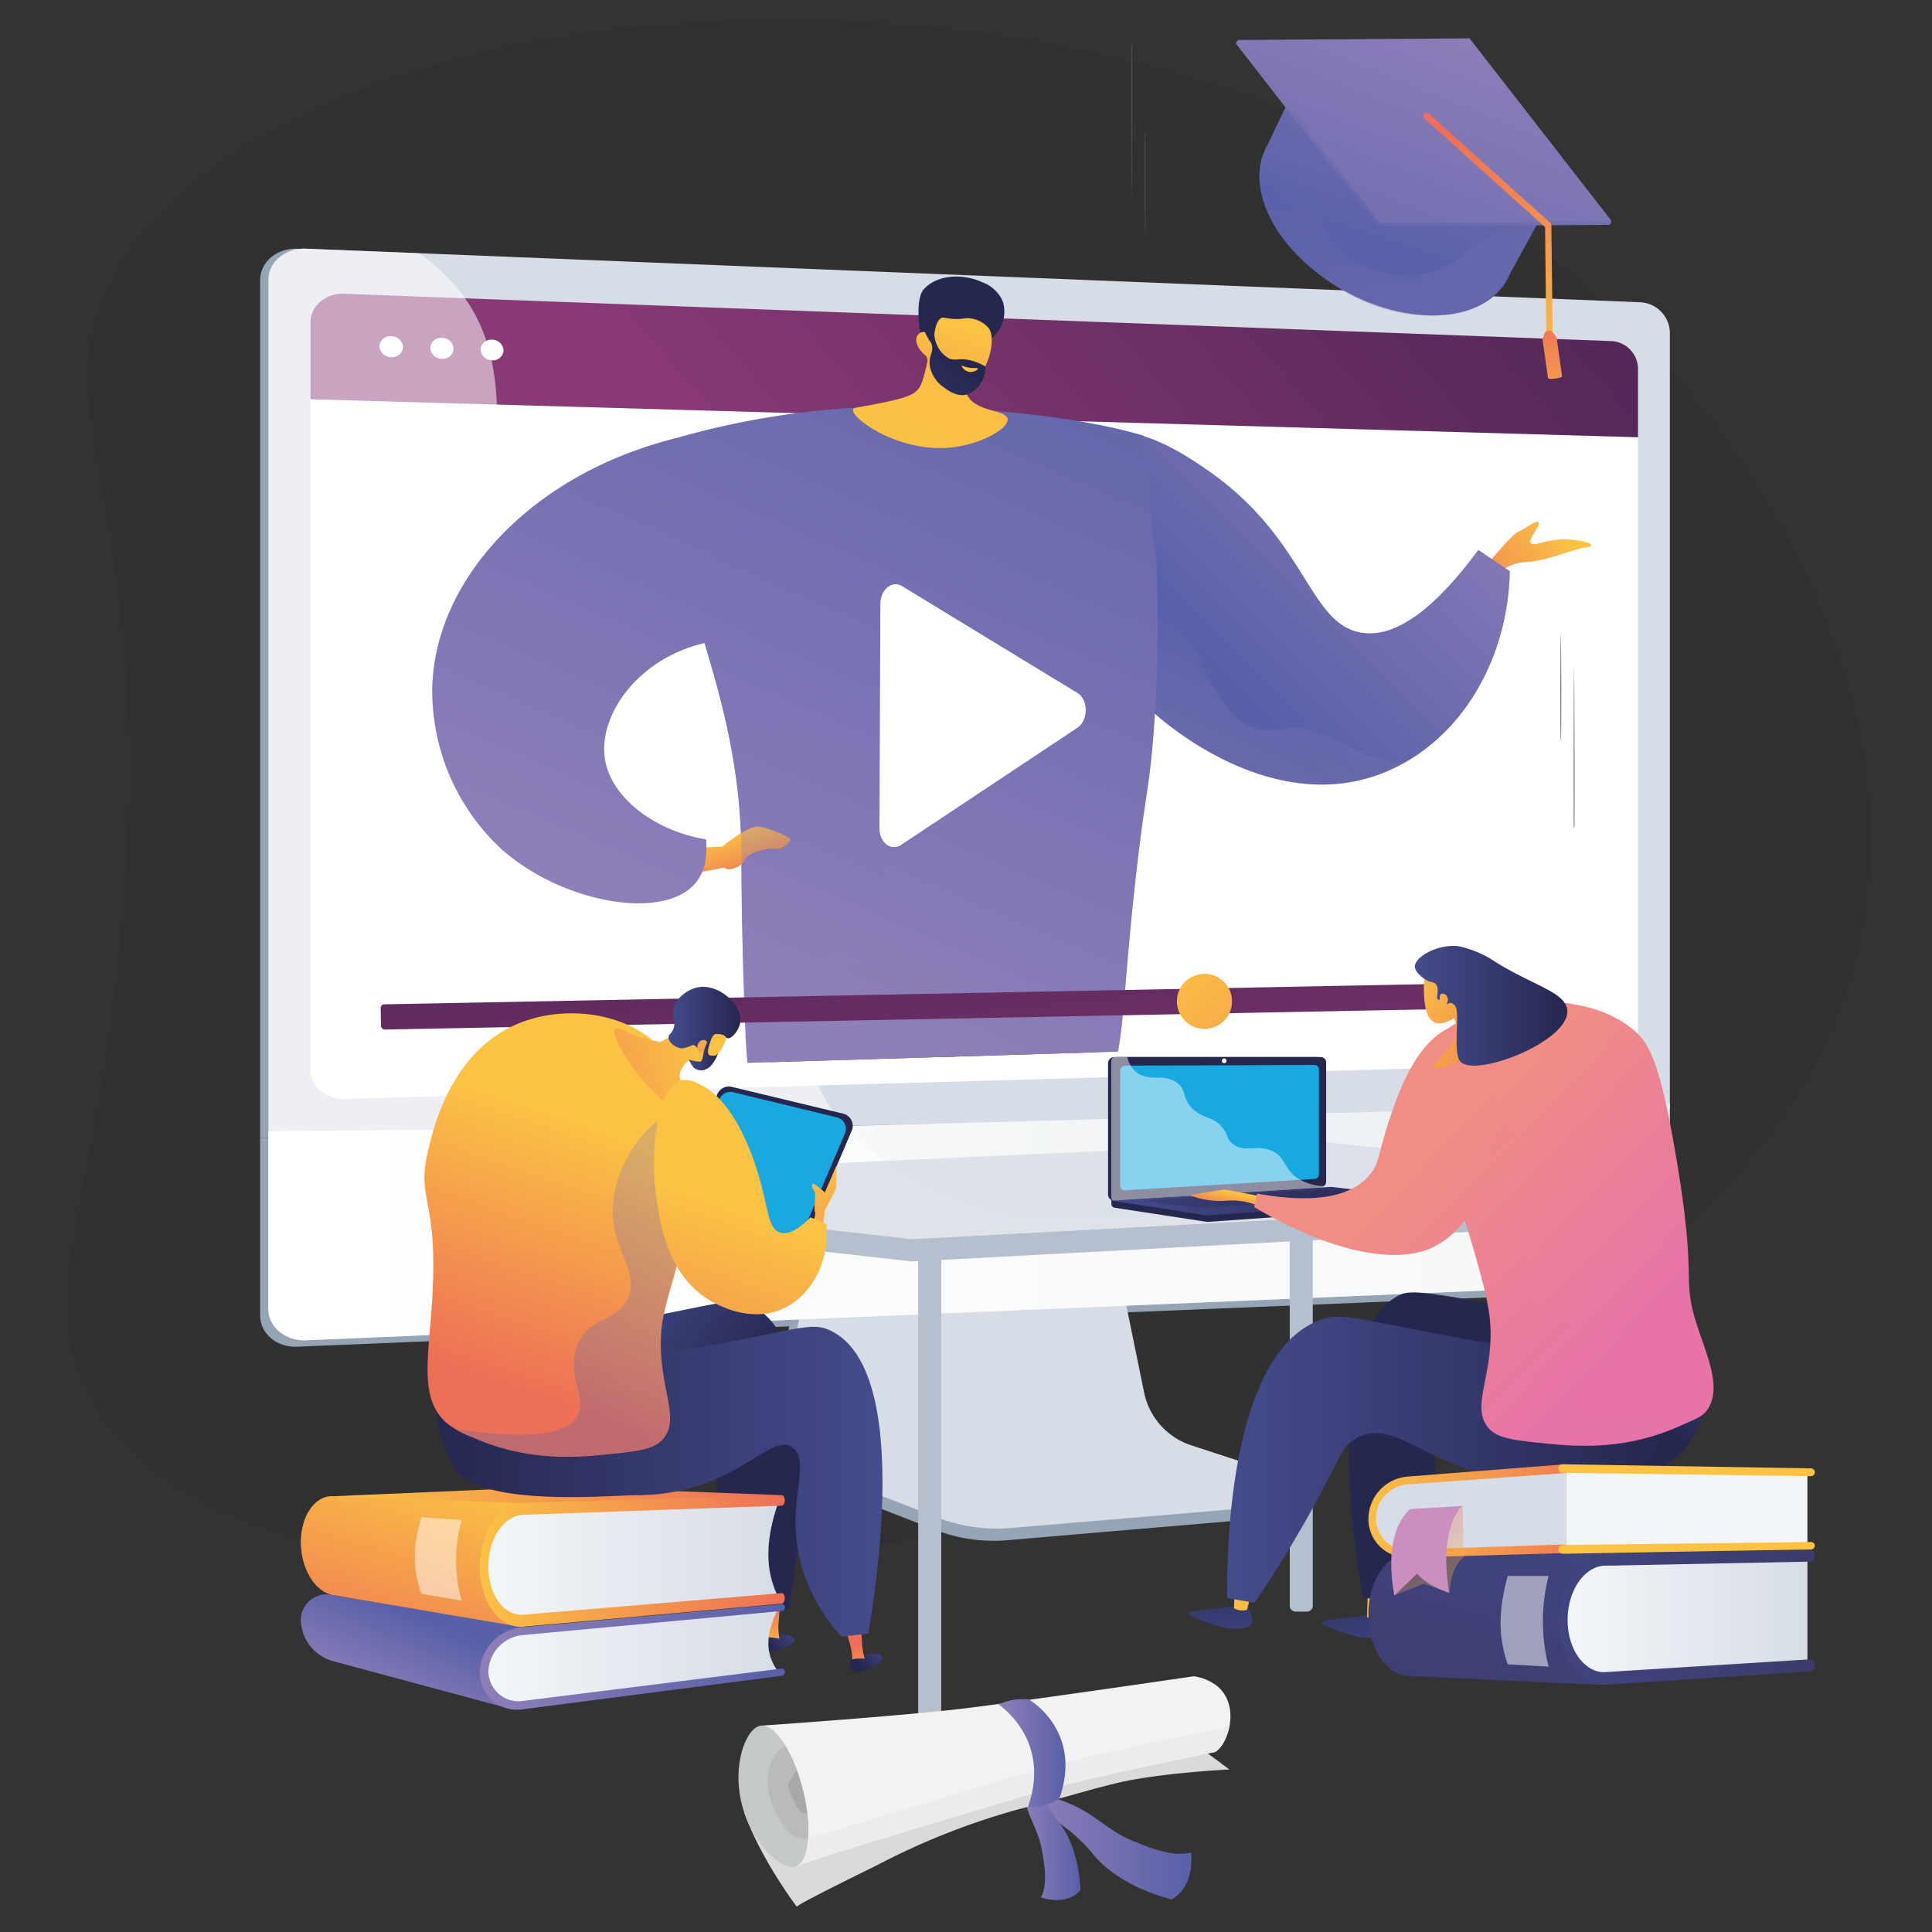 <svg xmlns="http://www.w3.org/2000/svg" xmlns:xlink="http://www.w3.org/1999/xlink" viewBox="0 0 288.76 288.76"><rect x="0" y="0" width="288.76" height="288.76" fill="#333333" stroke="none"/><defs><style>.cls-1{fill:none;}.cls-2{isolation:isolate;}.cls-3{opacity:0.05;}.cls-4{fill:#96a5b6;}.cls-33,.cls-5{fill:#d7dde6;}.cls-45,.cls-6,.cls-60,.cls-9{fill:#fff;}.cls-7{fill:url(#linear-gradient);}.cls-8{fill:url(#linear-gradient-2);}.cls-45,.cls-60,.cls-9{mix-blend-mode:soft-light;}.cls-9{opacity:0.54;}.cls-10{clip-path:url(#clip-path);}.cls-11{fill:url(#linear-gradient-3);}.cls-12{fill:url(#linear-gradient-4);}.cls-13,.cls-19,.cls-29,.cls-58,.cls-62,.cls-71,.cls-83,.cls-95{mix-blend-mode:multiply;opacity:0.3;}.cls-13{fill:url(#linear-gradient-5);}.cls-14{fill:url(#linear-gradient-6);}.cls-15{fill:url(#linear-gradient-7);}.cls-16{fill:url(#linear-gradient-8);}.cls-17{fill:url(#linear-gradient-9);}.cls-18{fill:url(#linear-gradient-10);}.cls-19{fill:url(#linear-gradient-11);}.cls-20{fill:url(#linear-gradient-12);}.cls-21{fill:url(#linear-gradient-13);}.cls-22{fill:url(#linear-gradient-14);}.cls-23{fill:url(#linear-gradient-15);}.cls-24{fill:url(#linear-gradient-16);}.cls-25{fill:url(#linear-gradient-17);}.cls-26{fill:url(#linear-gradient-18);}.cls-27{fill:url(#linear-gradient-19);}.cls-28{fill:url(#linear-gradient-20);}.cls-29{fill:url(#linear-gradient-21);}.cls-30{fill:url(#linear-gradient-22);}.cls-31{fill:url(#linear-gradient-23);}.cls-32{fill:#b6bfcd;}.cls-33{opacity:0.8;}.cls-34{fill:url(#linear-gradient-24);}.cls-35{fill:url(#linear-gradient-25);}.cls-36{fill:url(#linear-gradient-26);}.cls-37{fill:url(#linear-gradient-27);}.cls-38{fill:url(#linear-gradient-28);}.cls-39{fill:url(#linear-gradient-29);}.cls-40{fill:url(#linear-gradient-30);}.cls-41{fill:url(#linear-gradient-31);}.cls-42{fill:url(#linear-gradient-32);}.cls-43{fill:url(#linear-gradient-33);}.cls-44{fill:url(#linear-gradient-34);}.cls-45{opacity:0.5;}.cls-46{fill:url(#linear-gradient-35);}.cls-47{fill:url(#linear-gradient-36);}.cls-48{fill:url(#linear-gradient-37);}.cls-49,.cls-62{fill:#26274f;}.cls-50{fill:#19a9e1;}.cls-51{fill:url(#linear-gradient-38);}.cls-52{fill:url(#linear-gradient-39);}.cls-53{fill:url(#linear-gradient-40);}.cls-54{fill:url(#linear-gradient-41);}.cls-55{fill:url(#linear-gradient-42);}.cls-56{fill:url(#linear-gradient-43);}.cls-57{fill:url(#linear-gradient-44);}.cls-58{fill:url(#linear-gradient-45);}.cls-59{fill:url(#linear-gradient-46);}.cls-60{opacity:0.48;}.cls-61{fill:url(#linear-gradient-47);}.cls-63{fill:url(#linear-gradient-48);}.cls-64{fill:url(#linear-gradient-49);}.cls-65{fill:url(#linear-gradient-50);}.cls-66{fill:url(#linear-gradient-51);}.cls-67{fill:url(#linear-gradient-52);}.cls-68{fill:url(#linear-gradient-53);}.cls-69{fill:url(#linear-gradient-54);}.cls-70{fill:url(#linear-gradient-55);}.cls-71{fill:url(#linear-gradient-56);}.cls-72{fill:url(#linear-gradient-57);}.cls-73{fill:url(#linear-gradient-58);}.cls-74{fill:url(#linear-gradient-59);}.cls-75{fill:url(#linear-gradient-60);}.cls-76{fill:url(#linear-gradient-61);}.cls-77{fill:url(#linear-gradient-62);}.cls-78{fill:url(#linear-gradient-63);}.cls-79{fill:url(#linear-gradient-64);}.cls-80{fill:#f3f6f9;}.cls-81{fill:url(#linear-gradient-65);}.cls-82{fill:url(#linear-gradient-66);}.cls-83{fill:url(#linear-gradient-67);}.cls-84{fill:url(#linear-gradient-68);}.cls-85{fill:url(#linear-gradient-69);}.cls-86{fill:url(#linear-gradient-70);}.cls-87{fill:#dadada;}.cls-88{fill:#f3f2f3;}.cls-89{fill:#edecec;}.cls-90{fill:#c5c8c8;}.cls-91{fill:#b9bbbb;}.cls-92{fill:#a7a9a9;}.cls-93{fill:url(#linear-gradient-71);}.cls-94{fill:url(#linear-gradient-72);}.cls-95{fill:url(#linear-gradient-73);}.cls-96{fill:url(#linear-gradient-74);}.cls-97{fill:url(#linear-gradient-75);}.cls-98{fill:url(#linear-gradient-76);}.cls-99{fill:url(#linear-gradient-77);}.cls-100{fill:#465a64;}</style><linearGradient id="linear-gradient" x1="261.26" y1="-44.2" x2="116.45" y2="81.07" gradientUnits="userSpaceOnUse"><stop offset="0" stop-color="#301b43"/><stop offset="1" stop-color="#893976"/></linearGradient><linearGradient id="linear-gradient-2" x1="40.11" y1="182.65" x2="249.58" y2="182.65" gradientUnits="userSpaceOnUse"><stop offset="0" stop-color="#fff"/><stop offset="1" stop-color="#eaeef1"/></linearGradient><clipPath id="clip-path"><polygon class="cls-1" points="95.38 159.35 179.41 156.81 245.39 81.17 203.16 14.41 58.59 34.62 56.38 154.53 95.38 159.35"/></clipPath><linearGradient id="linear-gradient-3" x1="-1551.82" y1="-1088.73" x2="-1557.23" y2="-1067.2" gradientTransform="matrix(-0.4, -0.92, -0.92, 0.4, -1384.96, -908.09)" gradientUnits="userSpaceOnUse"><stop offset="0" stop-color="#fbc244"/><stop offset="1" stop-color="#ed6f57"/></linearGradient><linearGradient id="linear-gradient-4" x1="217.2" y1="59.97" x2="179.53" y2="97.91" gradientUnits="userSpaceOnUse"><stop offset="0" stop-color="#8f7fb9"/><stop offset="1" stop-color="#5860a8"/></linearGradient><linearGradient id="linear-gradient-5" x1="185.2" y1="112.28" x2="192.47" y2="95.5" xlink:href="#linear-gradient-4"/><linearGradient id="linear-gradient-6" x1="-2616.13" y1="430.23" x2="-2604.6" y2="430.23" gradientTransform="matrix(-1, 0.09, 0.09, 1, -2503.26, 62.49)" gradientUnits="userSpaceOnUse"><stop offset="0" stop-color="#444c8c"/><stop offset="1" stop-color="#26274f"/></linearGradient><linearGradient id="linear-gradient-7" x1="-3072.89" y1="357.91" x2="-3067.64" y2="347.04" gradientTransform="matrix(-1, 0.07, 0.07, 1, -2955.86, 112.93)" xlink:href="#linear-gradient-3"/><linearGradient id="linear-gradient-8" x1="-2867.46" y1="582.37" x2="-2855.18" y2="582.37" gradientTransform="matrix(-0.98, 0.21, 0.21, 0.98, -2744.79, 297.84)" xlink:href="#linear-gradient-6"/><linearGradient id="linear-gradient-9" x1="-3015.8" y1="473.97" x2="-3010.43" y2="462.85" gradientTransform="matrix(-0.99, 0.15, 0.15, 0.99, -2879.11, 225.85)" xlink:href="#linear-gradient-3"/><linearGradient id="linear-gradient-10" x1="510.95" y1="92.13" x2="476.95" y2="15.5" gradientTransform="translate(-326.71 114.74) rotate(3.06)" xlink:href="#linear-gradient"/><linearGradient id="linear-gradient-11" x1="505.85" y1="94.36" x2="471.87" y2="17.74" gradientTransform="translate(-326.71 114.74) rotate(3.06)" xlink:href="#linear-gradient"/><linearGradient id="linear-gradient-12" x1="192.76" y1="340.16" x2="158.88" y2="263.77" gradientTransform="translate(-55.64 -88.32) rotate(-3.98)" xlink:href="#linear-gradient"/><linearGradient id="linear-gradient-13" x1="115.23" y1="149.1" x2="167" y2="29.49" xlink:href="#linear-gradient-4"/><linearGradient id="linear-gradient-14" x1="528.5" y1="-1065.55" x2="529.82" y2="-1100.73" gradientTransform="translate(-816.59 790.75) rotate(26.56)" gradientUnits="userSpaceOnUse"><stop offset="0" stop-color="#fbc244"/><stop offset="0.47" stop-color="#fbc044"/><stop offset="0.63" stop-color="#fab946"/><stop offset="0.75" stop-color="#f8ae49"/><stop offset="0.85" stop-color="#f59d4d"/><stop offset="0.93" stop-color="#f18752"/><stop offset="1" stop-color="#ed6f57"/></linearGradient><linearGradient id="linear-gradient-15" x1="-3866.16" y1="-245.86" x2="-3875.15" y2="-268.7" gradientTransform="matrix(-0.95, -0.31, -0.31, 0.95, -3623.71, -893.82)" xlink:href="#linear-gradient-6"/><linearGradient id="linear-gradient-16" x1="183.08" y1="-142.3" x2="182.66" y2="-108.75" gradientTransform="translate(-69.55 141.22) rotate(14.42)" xlink:href="#linear-gradient-3"/><linearGradient id="linear-gradient-17" x1="-3868.85" y1="-244.61" x2="-3877.98" y2="-267.78" gradientTransform="matrix(-0.95, -0.31, -0.31, 0.95, -3623.71, -893.82)" xlink:href="#linear-gradient-6"/><linearGradient id="linear-gradient-18" x1="-3877.63" y1="-258.48" x2="-3877.17" y2="-254.35" gradientTransform="matrix(-0.95, -0.31, -0.31, 0.95, -3623.71, -893.82)" gradientUnits="userSpaceOnUse"><stop offset="0" stop-color="#fbc244"/><stop offset="1" stop-color="#ed6f57"/></linearGradient><linearGradient id="linear-gradient-19" x1="109.69" y1="124.36" x2="112.1" y2="131.69" gradientTransform="matrix(1, 0, 0, 1, 0, 0)" xlink:href="#linear-gradient-3"/><linearGradient id="linear-gradient-20" x1="77.09" y1="131.62" x2="128.42" y2="13" xlink:href="#linear-gradient-4"/><linearGradient id="linear-gradient-21" x1="124.59" y1="153.14" x2="176.39" y2="33.46" xlink:href="#linear-gradient-4"/><linearGradient id="linear-gradient-22" x1="135.5" y1="75.06" x2="147.13" y2="199.08" gradientTransform="translate(2.94 -2.73) rotate(1.11)" xlink:href="#linear-gradient"/><linearGradient id="linear-gradient-23" x1="174.04" y1="143.73" x2="210.05" y2="179.49" gradientTransform="matrix(1, 0, 0, 1, 0, 0)" xlink:href="#linear-gradient-3"/><linearGradient id="linear-gradient-24" x1="-1786.37" y1="161.46" x2="-1782.27" y2="165.11" gradientTransform="matrix(-0.99, -0.14, -0.14, 0.99, -1626.32, -166.77)" xlink:href="#linear-gradient-6"/><linearGradient id="linear-gradient-25" x1="-2300.41" y1="765.08" x2="-2300.41" y2="757.94" gradientTransform="matrix(-1, 0.05, 0.05, 1, -2220.12, -403.38)" xlink:href="#linear-gradient-3"/><linearGradient id="linear-gradient-26" x1="-1785.95" y1="161" x2="-1781.85" y2="164.64" gradientTransform="matrix(-0.99, -0.14, -0.14, 0.99, -1626.32, -166.77)" xlink:href="#linear-gradient-6"/><linearGradient id="linear-gradient-27" x1="-4222.4" y1="200.63" x2="-4245.04" y2="216.8" gradientTransform="matrix(-1, 0, 0, 1, -4138.6, 0)" xlink:href="#linear-gradient-6"/><linearGradient id="linear-gradient-28" x1="49.89" y1="226.96" x2="116.4" y2="226.96" gradientTransform="matrix(1, 0, 0, 1, 0, 0)" xlink:href="#linear-gradient-3"/><linearGradient id="linear-gradient-29" x1="57.77" y1="255.17" x2="63.57" y2="241.98" xlink:href="#linear-gradient-4"/><linearGradient id="linear-gradient-30" x1="72.88" y1="247.56" x2="116.45" y2="247.56" gradientUnits="userSpaceOnUse"><stop offset="0" stop-color="#f3f6f9"/><stop offset="1" stop-color="#d7dde6"/></linearGradient><linearGradient id="linear-gradient-31" x1="71.71" y1="247.59" x2="117.3" y2="247.59" xlink:href="#linear-gradient-4"/><linearGradient id="linear-gradient-32" x1="66.19" y1="219.6" x2="56.02" y2="253.85" gradientTransform="matrix(1, 0, 0, 1, 0, 0)" xlink:href="#linear-gradient-3"/><linearGradient id="linear-gradient-33" x1="72.88" y1="233.16" x2="116.45" y2="233.16" xlink:href="#linear-gradient-30"/><linearGradient id="linear-gradient-34" x1="71.71" y1="233.31" x2="117.3" y2="233.31" gradientTransform="matrix(1, 0, 0, 1, 0, 0)" xlink:href="#linear-gradient-3"/><linearGradient id="linear-gradient-35" x1="-1662.3" y1="245.67" x2="-1658.2" y2="249.32" gradientTransform="matrix(-1, 0, 0, 1, -1529.52, 0)" xlink:href="#linear-gradient-6"/><linearGradient id="linear-gradient-36" x1="-2089.11" y1="786.16" x2="-2089.11" y2="779.02" gradientTransform="matrix(-0.98, 0.19, 0.19, 0.98, -2072.8, -119.55)" xlink:href="#linear-gradient-3"/><linearGradient id="linear-gradient-37" x1="-1661.89" y1="245.21" x2="-1657.78" y2="248.86" gradientTransform="matrix(-1, 0, 0, 1, -1529.52, 0)" xlink:href="#linear-gradient-6"/><linearGradient id="linear-gradient-38" x1="122.42" y1="173.19" x2="128.16" y2="204.82" gradientTransform="matrix(1, 0, 0, 1, 0, 0)" xlink:href="#linear-gradient-3"/><linearGradient id="linear-gradient-39" x1="-4270.51" y1="221.46" x2="-4203.7" y2="221.46" gradientTransform="matrix(-1, 0, 0, 1, -4138.6, 0)" xlink:href="#linear-gradient-6"/><linearGradient id="linear-gradient-40" x1="89.94" y1="169.24" x2="76.69" y2="207.69" gradientTransform="matrix(1, 0, 0, 1, 0, 0)" xlink:href="#linear-gradient-3"/><linearGradient id="linear-gradient-41" x1="104.78" y1="157.45" x2="74.32" y2="167.47" gradientTransform="matrix(1, 0, 0, 1, 0, 0)" xlink:href="#linear-gradient-3"/><linearGradient id="linear-gradient-42" x1="99.92" y1="152.14" x2="110.69" y2="152.14" gradientTransform="matrix(1, 0, 0, 1, 0, 0)" xlink:href="#linear-gradient-6"/><linearGradient id="linear-gradient-43" x1="-1575.73" y1="-1054.39" x2="-1571.62" y2="-1026.03" gradientTransform="translate(250.65 2040.22) rotate(52.01)" xlink:href="#linear-gradient-3"/><linearGradient id="linear-gradient-44" x1="102.96" y1="157.62" x2="107.35" y2="157.62" gradientTransform="matrix(1, 0, 0, 1, 0, 0)" xlink:href="#linear-gradient-6"/><linearGradient id="linear-gradient-45" x1="-4249.9" y1="179.23" x2="-4220.92" y2="206.91" gradientTransform="matrix(-1, 0, 0, 1, -4138.6, 0)" xlink:href="#linear-gradient-4"/><linearGradient id="linear-gradient-46" x1="109.49" y1="181.01" x2="95.76" y2="220.85" gradientTransform="matrix(1, 0, 0, 1, 0, 0)" xlink:href="#linear-gradient-3"/><linearGradient id="linear-gradient-47" x1="166.11" y1="179.54" x2="214.47" y2="179.54" gradientTransform="matrix(1, 0, 0, 1, 0, 0)" xlink:href="#linear-gradient-6"/><linearGradient id="linear-gradient-48" x1="827.67" y1="231.4" x2="829.26" y2="251.63" gradientTransform="translate(-626.26)" gradientUnits="userSpaceOnUse"><stop offset="0" stop-color="#26274f"/><stop offset="1" stop-color="#444c8c"/></linearGradient><linearGradient id="linear-gradient-49" x1="-322.06" y1="-80.99" x2="-322.39" y2="-105.18" gradientTransform="translate(508.62 377.45) rotate(9.85)" xlink:href="#linear-gradient-3"/><linearGradient id="linear-gradient-50" x1="807.79" y1="230.05" x2="809.38" y2="250.28" xlink:href="#linear-gradient-48"/><linearGradient id="linear-gradient-51" x1="-341.87" y1="-78.92" x2="-342.21" y2="-103.12" gradientTransform="translate(508.62 377.45) rotate(9.85)" xlink:href="#linear-gradient-3"/><linearGradient id="linear-gradient-52" x1="240.97" y1="188.45" x2="231.9" y2="201.95" gradientTransform="matrix(1, 0, 0, 1, 0, 0)" xlink:href="#linear-gradient-6"/><linearGradient id="linear-gradient-53" x1="183.4" y1="218.18" x2="248.54" y2="218.18" gradientTransform="matrix(1, 0, 0, 1, 0, 0)" xlink:href="#linear-gradient-6"/><linearGradient id="linear-gradient-54" x1="218.23" y1="169.3" x2="247.22" y2="196.98" gradientUnits="userSpaceOnUse"><stop offset="0" stop-color="#f08d85"/><stop offset="1" stop-color="#e773a9"/></linearGradient><linearGradient id="linear-gradient-55" x1="183.56" y1="178" x2="182.9" y2="181.02" gradientTransform="matrix(1, 0, 0, 1, 0, 0)" xlink:href="#linear-gradient-3"/><linearGradient id="linear-gradient-56" x1="210.29" y1="177.6" x2="239.28" y2="205.28" xlink:href="#linear-gradient-54"/><linearGradient id="linear-gradient-57" x1="211.6" y1="174.35" x2="244.48" y2="205.75" xlink:href="#linear-gradient-54"/><linearGradient id="linear-gradient-58" x1="4036.21" y1="389.62" x2="4054.29" y2="412.37" gradientTransform="translate(-3808.16 700.32) rotate(-13.37)" xlink:href="#linear-gradient-3"/><linearGradient id="linear-gradient-59" x1="211.47" y1="150.32" x2="234.22" y2="150.32" gradientTransform="matrix(1, 0, 0, 1, 0, 0)" xlink:href="#linear-gradient-6"/><linearGradient id="linear-gradient-60" x1="4037.07" y1="388.48" x2="4057.26" y2="413.88" gradientTransform="translate(-3808.16 700.32) rotate(-13.37)" xlink:href="#linear-gradient-3"/><linearGradient id="linear-gradient-61" x1="1903.17" y1="225.91" x2="1890.31" y2="269.24" gradientTransform="translate(-1675.05)" gradientUnits="userSpaceOnUse"><stop offset="0" stop-color="#40447f"/><stop offset="1" stop-color="#3c3b6b"/></linearGradient><linearGradient id="linear-gradient-62" x1="234.16" y1="241.61" x2="270.14" y2="241.61" xlink:href="#linear-gradient-30"/><linearGradient id="linear-gradient-63" x1="232.97" y1="241.71" x2="271.25" y2="241.71" gradientTransform="matrix(1, 0, 0, 1, 0, 0)" xlink:href="#linear-gradient-61"/><linearGradient id="linear-gradient-64" x1="1878.43" y1="225.62" x2="1916.41" y2="226.03" gradientTransform="translate(-1675.05)" xlink:href="#linear-gradient-3"/><linearGradient id="linear-gradient-65" x1="1662.72" y1="195.22" x2="1595.46" y2="188.97" gradientTransform="translate(-1675.05)" xlink:href="#linear-gradient-3"/><linearGradient id="linear-gradient-66" x1="-12.78" y1="206.7" x2="-79.98" y2="200.46" gradientTransform="matrix(1, 0, 0, 1, 0, 0)" xlink:href="#linear-gradient-3"/><linearGradient id="linear-gradient-67" x1="1890.86" y1="235.15" x2="1888.2" y2="231.21" gradientTransform="translate(-1675.05)" xlink:href="#linear-gradient-3"/><linearGradient id="linear-gradient-68" x1="215.22" y1="237.4" x2="221.33" y2="257.67" gradientUnits="userSpaceOnUse"><stop offset="0" stop-color="#cb8ebe"/><stop offset="1" stop-color="#7b6fb0"/></linearGradient><linearGradient id="linear-gradient-69" x1="153.63" y1="276.27" x2="178.1" y2="276.27" xlink:href="#linear-gradient-4"/><linearGradient id="linear-gradient-70" x1="152.8" y1="273.84" x2="161.48" y2="273.84" xlink:href="#linear-gradient-4"/><linearGradient id="linear-gradient-71" x1="149.24" y1="261.97" x2="159.25" y2="261.97" xlink:href="#linear-gradient-4"/><linearGradient id="linear-gradient-72" x1="-1099.74" y1="27.04" x2="-1076.08" y2="84.93" gradientTransform="matrix(-1, 0.07, 0.07, 1, -872.95, 31.89)" xlink:href="#linear-gradient-4"/><linearGradient id="linear-gradient-73" x1="-1080.13" y1="95.13" x2="-1079.23" y2="69.9" gradientTransform="matrix(-1, 0.07, 0.07, 1, -872.95, 31.89)" xlink:href="#linear-gradient-4"/><linearGradient id="linear-gradient-74" x1="-3858.25" y1="-1369.01" x2="-3862.38" y2="-1338.21" gradientTransform="matrix(-0.9, -0.44, -0.44, 0.9, -3849.3, -452.07)" xlink:href="#linear-gradient-4"/><linearGradient id="linear-gradient-75" x1="-3858.83" y1="-1377.73" x2="-3864.22" y2="-1309.23" gradientTransform="matrix(-0.9, -0.44, -0.44, 0.9, -3849.3, -452.07)" xlink:href="#linear-gradient-4"/><linearGradient id="linear-gradient-76" x1="-1095.66" y1="100.75" x2="-1091.71" y2="63.76" gradientTransform="matrix(-1, 0.07, 0.07, 1, -872.95, 31.89)" xlink:href="#linear-gradient-3"/><linearGradient id="linear-gradient-77" x1="3194.91" y1="717.69" x2="3197.29" y2="695.53" gradientTransform="translate(-3031.23 -197.08) rotate(-8.01)" xlink:href="#linear-gradient-3"/></defs><g class="cls-2"><g id="Livello_1" data-name="Livello 1"><g id="Online_learning_for_seniors" data-name="Online learning for seniors"><path class="cls-3" d="M252.07,58C190.27-17.23,43.68-8,16.9,41.36c-11.26,20.76,6.85,33.51,1.27,97.16-3.76,42.78-13.54,55.3-4.33,71,17.33,29.56,75.39,25.23,96.37,23.67,48.44-3.61,155.38-26.14,168.15-94.33C285.81,99.09,257.35,64.44,252.07,58Z"/><path class="cls-4" d="M248.13,165.72v-116c0-2.38-2-2.65-4.38-2.75L44.41,37.17c-3-.13-5.53,2-5.53,4.65V170.07Z"/><path class="cls-4" d="M38.88,170.07v26.56c0,2.69,2.49,4.78,5.53,4.65l198.45-8.22c2.4-.1,5.27-.42,5.27-2.8V165Z"/><path class="cls-4" d="M177.59,217.58a10.59,10.59,0,0,1-7-8l-5.23-25.88L120.6,185.3l-5.51,27c-.77,3.78,2.32,7.57,5.87,9l18.72,7.32a24.32,24.32,0,0,0,10.94,1.58l39.55-3.38a2.45,2.45,0,0,0,2.21-2.17c.14-1.17,1-2.48-.15-2.84Z"/><path class="cls-5" d="M178,216a10.52,10.52,0,0,1-7-7.89l-5.23-25.55-43.64,1.57-5.49,26.62a7.79,7.79,0,0,0,4.81,8.84l18.7,7.23a24.54,24.54,0,0,0,10.93,1.56l39.51-3.34a2.43,2.43,0,0,0,.55-4.74Z"/><path class="cls-5" d="M249.58,49.68v116l-123.43,2.56-86,1.79V41.82c0-2.68,2.54-4.78,5.58-4.65l16.84.67,182.61,7.34A4.64,4.64,0,0,1,249.58,49.68Z"/><path class="cls-6" d="M46.38,59.67V159.85c0,2.5,2.31,4.48,5.13,4.4l189.2-5.38a4.24,4.24,0,0,0,4.11-4.17V65.35Z"/><path class="cls-7" d="M244.82,65.35V55.1a4.19,4.19,0,0,0-4-4.12L51.41,43.91c-2.76-.1-5,1.82-5,4.27V59.67Z"/><path class="cls-6" d="M60.23,51.87a1.61,1.61,0,0,1-1.76,1.51,1.74,1.74,0,0,1-1.76-1.62,1.61,1.61,0,0,1,1.76-1.51A1.75,1.75,0,0,1,60.23,51.87Z"/><path class="cls-6" d="M67.79,52.12a1.59,1.59,0,0,1-1.74,1.5A1.72,1.72,0,0,1,64.31,52a1.59,1.59,0,0,1,1.74-1.5A1.73,1.73,0,0,1,67.79,52.12Z"/><path class="cls-6" d="M75.26,52.37a1.57,1.57,0,0,1-1.72,1.48,1.7,1.7,0,0,1-1.71-1.6,1.57,1.57,0,0,1,1.71-1.48A1.71,1.71,0,0,1,75.26,52.37Z"/><path class="cls-8" d="M249.58,165v22.41a4.65,4.65,0,0,1-4.42,4.51l-7.26.3L45.7,200.32c-3,.13-5.59-2-5.59-4.64v-26.6l85.79-.77Z"/><path class="cls-9" d="M237.87,192.2,45.69,200.32c-3,.13-5.58-2-5.58-4.64V41.82c0-2.68,2.54-4.78,5.58-4.65l16.84.67a26.66,26.66,0,0,1,6.74,6.41c.08.11.17.23.24.34a23.77,23.77,0,0,1,3.18,6.35,29.75,29.75,0,0,1,.78,2.91,40.45,40.45,0,0,1,.79,6.62c.2,4.74-.17,9.61-.15,14.4,0,9.72.65,19.42,7.09,27.25,4.78,5.79,12.55,8,19,11.36,7.53,3.93,14.14,9.14,18,16.89,4.7,9.51.29,19.83,3.29,29.65a19,19,0,0,0,.82,2.22,23.22,23.22,0,0,0,3.61,5.74l.26.3c5.74,6.6,14.94,10.73,22.91,12.72,16.35,4.09,33.31-3,49.55-3.55,11.7-.4,27.87,2.24,36.48,11A19.19,19.19,0,0,1,237.87,192.2Z"/><g class="cls-10"><path class="cls-11" d="M223.44,86.16A6.66,6.66,0,0,1,228.12,84c3-.12,7.21-2,9-2.21.43,0,.64-.17.68-.33.07-.34-1.91-.8-3.66-.84-3.11-.08-4.93,1.17-5.35.54s1.54-2.65,1.17-3.08-1.65.76-3.12,1.43c-1,.48-5.11,5.52-5.11,5.52Z"/><path class="cls-12" d="M225.67,85.36c-.25,12.1-6.12,23.1-15.52,28.51-.39.22-.78.44-1.19.64-17.16,8.77-34.36-6.06-36.43-7.91a37.77,37.77,0,0,1-5.77-6.71,37.32,37.32,0,0,1-6.71-18.54c-.22-3.2-.9-12.95,4.16-15.91s13.5,2.86,16.87,5.26c14.24,10.14,14.58,22.6,22.41,23.86,3.51.57,9.08-1,17.46-12.37Z"/><path class="cls-13" d="M210.15,113.87c-.39.22-.78.44-1.19.64-17.16,8.77-34.36-6.06-36.43-7.91a37.77,37.77,0,0,1-5.77-6.71c.83-3.76,2-8.75,2-8.75s7.36-.91,10.86,7.82c1.26,3.15,2.79,6.23,5.37,8.44s4.62,1.9,7.9,1.39c3-.47,6.18,1.83,8.79,2.94S207.16,114.06,210.15,113.87Z"/><path class="cls-14" d="M130.22,254.42c-.6.56-.64,1.89-.67,2.76a2.18,2.18,0,0,0,0,.72c.36,1,2.23,1,5.18,1.21,4.65.3,6,.62,6.37-.11s-.58-1.75-.68-1.86a4.36,4.36,0,0,0-2.37-1.2c-2.22-.65-3.72-1-4.18-1.11C131.08,254.18,130.61,254.06,130.22,254.42Z"/><path class="cls-15" d="M133.48,249.69l.18,5.49a2.78,2.78,0,0,1-3,.15l-.92-5.46Z"/><path class="cls-16" d="M169.51,254.53a2.76,2.76,0,0,0-.44,3.22c.61.82,1.62.32,4.38.62,3,.32,3.7,1.1,5.75.69.83-.17,2.3-.63,2.3-1.23,0-.42-.72-.7-3.12-1.73a31.31,31.31,0,0,0-4.13-1.72C172.42,253.92,170.57,253.46,169.51,254.53Z"/><path class="cls-17" d="M171.67,249.68l1.22,5.22a2.76,2.76,0,0,1-2.95.39L168,250.16Z"/><path class="cls-18" d="M164.24,136.84A497.85,497.85,0,0,0,173,251.28l-5.77,1.14a51.79,51.79,0,0,1-12.66-23.28c-1.48-6.53-.71-9.77-1.45-17.72-1.19-12.65-4.56-19.48-7.87-29.85a172.56,172.56,0,0,1-7.62-40.84Z"/><path class="cls-19" d="M161.59,217.13c-2.12-8.71-6.2-11.08-6.34-19.27-.11-5.78,1.9-6.22,1.77-11.76-.2-8.41-5-12.89-7.35-18.21-2.52-5.62-3.48-14.59,3.31-29.4l-15.33,2.24a172.56,172.56,0,0,0,7.62,40.84c3.31,10.37,6.68,17.2,7.87,29.85.74,8,0,11.19,1.45,17.72a51.79,51.79,0,0,0,12.66,23.28l1.47-.29c-4.95-6.21-6.69-11.69-7.13-16.12C160.86,228.81,163.72,225.91,161.59,217.13Z"/><path class="cls-20" d="M145,135.51q-3.42,32.58-6.27,66.39Q136.66,227.27,135,252l-5.82.3a72.86,72.86,0,0,1-5.2-16.58c-1.61-8.69-.88-13.73-1.32-22.65-.5-10-1.86-12.27-3.82-25-4-25.79-5.95-38.68.34-46.17C121.21,139.47,127.54,133.44,145,135.51Z"/><path class="cls-21" d="M94.86,67.44a122.25,122.25,0,0,1,46-6.55c11.35.57,22.28,1.9,30,4.21,1,6.08.95,12.92,2,19a224.7,224.7,0,0,1-.34,24.06c-.66,9.73-1.31,9.86-2.83,23.59-2.46,22.37-1.43,28.23-5.79,30.86-2.83,1.7-3.85-.42-18.28-2.12-9.65-1.14-14.58-1.67-19.46,0-6.64,2.23-8.86,6.1-11.6,4.79s-3-6-3.27-14.17c-.49-12.64-.46-21.23-.51-24.31-.2-14.11-3.64-24.92-8-38.76A190.12,190.12,0,0,0,94.86,67.44Z"/><path class="cls-22" d="M139.52,46.87a42.34,42.34,0,0,1-1.15,8.25c-.52,2.19-.85,2.74-1.26,3.18-.61.66-1.51,1.19-6.48,2.14-2.71.52-3,.48-3.13.75-.35,1.32,6.7,6.35,14.29,5.73,4.65-.38,9-2.84,8.81-4.29s-4.84-1-6.08-3.67c-.86-1.87.34-4.38,1.72-6.43C145.13,50.08,140.62,49.33,139.52,46.87Z"/><path class="cls-23" d="M148.19,50.59a5.18,5.18,0,0,0,1.7-5.52,5.29,5.29,0,0,0-3.07-2.88c-2.69-1.28-6.61-1.26-8.71,1-1.24,1.34-.74,5.16-.69,5.84a5.06,5.06,0,0,0,.8,1.83c.42.92,1.07,2.38,2.12,4.8a12.69,12.69,0,0,1,1.28-1.75A10.47,10.47,0,0,1,143.7,52C145.76,50.68,146.77,51.61,148.19,50.59Z"/><path class="cls-24" d="M138.49,53.29A6.66,6.66,0,0,0,143.05,58c3.35.89,6.32-6.59,4.75-8.92a4.27,4.27,0,0,0-3.1-1.52c-.73,0-1,.18-2.25.1s-1.36-.28-1.76-.12-1,.94-1.13,3.39c-.41-.87-1.07-1.38-1.69-1.3a1.22,1.22,0,0,0-.58.3C136.55,50.68,137,52.06,138.49,53.29Z"/><path class="cls-25" d="M140.69,47.08c.12.17-.56.62-.88,1.48a4.41,4.41,0,0,0,2,5c1,.43,1.43-.1,3.13.28a7.61,7.61,0,0,1,2.34.95,4.37,4.37,0,0,1-2.64,4.15c-1.58.48-3-.63-3.64-1.09a5,5,0,0,1-2-3c-.32-1.72.75-2.33.15-3.62A8.33,8.33,0,0,1,138,49a4.09,4.09,0,0,1-.12-.76C139,47.6,140.52,46.82,140.69,47.08Z"/><path class="cls-26" d="M145.85,55a4.16,4.16,0,0,1-2-.34c-.06,0-.13,0-.15,0a1.6,1.6,0,0,0,1.34.95c.56,0,1.13-.34,1.1-.5S146,55.06,145.85,55Z"/><path class="cls-27" d="M104.49,126.7l3.46-.15s3.79-3.25,5.52-3a14.69,14.69,0,0,1,4.62,1.77c.32.26-1,1.71-2.21,1.55s-4.07.51-4.57,1.65-2.68,1.82-3,1.14l-4.65.89Z"/><path class="cls-28" d="M105.54,125.46c.24,3-.38,4.94-1.41,6.3-4.57,6-20.07,3.32-29.26-4.92A32.29,32.29,0,0,1,64.6,103c.26-16.31,14.8-32.17,36.48-37.52q4.82,15,9.65,30c-13.39.07-21.52,10.46-20.31,18C91.31,119.05,97.57,124.13,105.54,125.46Z"/><path class="cls-29" d="M158.29,155.17c-7.1-3.23-7.06-9.72-13.68-12.51-9.44-4-19.85,4.82-21.48,2.32s10.75-10.36,9.09-18.2c-1.31-6.22-10-5.23-14.63-13.78-4.41-8.1-.14-15.51-4-18.34-1.39-1-3.86-1.44-8.53.64,3.26,10.59,5.59,19.93,5.76,31.47,0,3.08,0,11.67.51,24.31.31,8.2.65,12.91,3.27,14.17s5-2.56,11.6-4.79c4.88-1.64,9.81-1.11,19.46,0,14.43,1.7,15.45,3.82,18.28,2.12,1.85-1.11,2.72-2.81,3.31-6.1A17.19,17.19,0,0,1,158.29,155.17Z"/></g><rect class="cls-30" x="56.91" y="148.46" width="171.29" height="3.77" rx="0.53" transform="translate(-2.89 2.79) rotate(-1.11)"/><circle class="cls-31" cx="180.02" cy="149.67" r="4.12"/><path class="cls-32" d="M195.34,240.88a.87.87,0,0,0,.87-.87V171.44c0-.22-.77-.4-1.72-.4s-1.72.18-1.72.4V240a.87.87,0,0,0,.87.87Z"/><polygon class="cls-33" points="196.94 170.57 74.77 176.12 74.77 178.28 136.31 185.2 248.69 179.24 248.69 176.24 196.94 170.57"/><polygon class="cls-32" points="136.31 185.2 74.77 178.28 74.77 181.62 136.31 188.54 248.69 182.58 248.69 179.24 136.31 185.2"/><path class="cls-32" d="M139.8,257.21a.87.87,0,0,0,.88-.88V187.77c0-.22-.77-.4-1.72-.4s-1.73.18-1.73.4v68.56a.87.87,0,0,0,.88.88Z"/><path class="cls-34" d="M118.79,245.05c-.12-.64-2.2-1.22-3.22-.36-.51.43-.87,1.29-.57,1.69.11.14-.33.39.09.39C116.49,246.79,118.9,245.69,118.79,245.05Z"/><path class="cls-35" d="M116.52,245.06l-2.16.1c.75-1.35-.15-5-.15-5l2.33.07s-.06,1.07-.2,2.66A9.89,9.89,0,0,0,116.52,245.06Z"/><path class="cls-36" d="M116.8,245s-2.57-.6-2.85-.09-.49,1.88,1.14,1.83S117,245.46,116.8,245Z"/><path class="cls-37" d="M117.92,240.41l-4,.45a26.86,26.86,0,0,1-5.9-10.33c-2.75-9.34,1.55-15.47-1.33-17.86-3.32-2.76-9.88,4.68-24.36,6.79-4.65.67-10.07.75-14.25-4.82a9.9,9.9,0,0,1-1.33-9.3c2.4-5.79,5.41-3.67,31.52-8.76,10.07-2,11.66-2.6,14-1.46C124.16,200.76,119.23,232.67,117.92,240.41Z"/><polygon class="cls-38" points="49.89 223.63 82.95 222.19 116.4 223.45 83.46 231.74 49.89 223.63"/><path class="cls-39" d="M76.52,255.48l-26.77-7.21a6.58,6.58,0,0,1-4.79-6v0a3.86,3.86,0,0,1,4.79-3.86l28.72,4.7Z"/><path class="cls-40" d="M116.45,250,77.81,254.9a4.27,4.27,0,0,1-4.93-4.23v-1.78a5.36,5.36,0,0,1,4.93-5.17l38.64-3.52C114.54,243.76,114.09,247.1,116.45,250Z"/><path class="cls-41" d="M116.83,250.47l-38.65,5a5.59,5.59,0,0,1-6.47-5.52v0a7,7,0,0,1,6.47-6.76l38.65-3.45a.45.45,0,0,1,.47.48.55.55,0,0,1-.47.56l-38.65,3.6A5.66,5.66,0,0,0,73,249.77v0a4.5,4.5,0,0,0,5.19,4.45l38.65-4.83a.44.44,0,0,1,.47.47A.57.57,0,0,1,116.83,250.47Z"/><path class="cls-42" d="M77.65,243.13l-27.9-4.73c-2.7-.47-4.79-4-4.79-7.9v0c0-3.89,2.09-7,4.79-6.88l29.6,1.1Z"/><path class="cls-43" d="M116.45,238.92l-36.21,3.16a6.67,6.67,0,0,1-7.36-6.62v-2.68a7.54,7.54,0,0,1,7.36-7.38l36.21-1.18C114.53,229.56,114.1,234.56,116.45,238.92Z"/><path class="cls-44" d="M116.83,239.68l-38.65,3.45c-3.54.27-6.47-3.71-6.47-8.89v-.06c0-5.18,2.93-9.47,6.47-9.56l38.65-1.15c.26,0,.47.34.47.77s-.21.79-.47.8l-38.65,1.37c-2.85.09-5.19,3.54-5.19,7.7v.06c0,4.16,2.34,7.38,5.19,7.17l38.65-3.23c.26,0,.47.32.47.75S117.09,239.66,116.83,239.68Z"/><path class="cls-45" d="M69,239.23l-6-1c-1.39-3.8-1.28-7.29,0-11.47l6,.43A21.91,21.91,0,0,0,69,239.23Z"/><path class="cls-46" d="M131.9,247.67c-.21-.62-2.34-.9-3.24.09-.45.5-.67,1.41-.33,1.75.13.13-.27.44.15.38C129.86,249.71,132.1,248.29,131.9,247.67Z"/><path class="cls-47" d="M129.37,248.27l-2.11.42c.54-1.45-.88-5-.88-5l2.32-.26s.09,1.07.18,2.66A10.33,10.33,0,0,0,129.37,248.27Z"/><path class="cls-48" d="M129.93,247.92s-2.63-.22-2.83.32-.23,1.92,1.38,1.65S130.13,248.33,129.93,247.92Z"/><path class="cls-49" d="M118.22,190.29,127.3,169a1.87,1.87,0,0,0-1.28-2.55l-16.63-4a1.87,1.87,0,0,0-2.18,1.11L98.86,184a1.88,1.88,0,0,0,1.19,2.5l15.9,4.86A1.87,1.87,0,0,0,118.22,190.29Z"/><path class="cls-50" d="M117.81,189.27l8.48-19.87a1.76,1.76,0,0,0-1.2-2.39l-15.53-3.77a1.76,1.76,0,0,0-2,1l-7.8,19.09a1.74,1.74,0,0,0,1.1,2.33l14.86,4.55A1.75,1.75,0,0,0,117.81,189.27Z"/><path class="cls-51" d="M123,183.43l.28-2.51,1.44-2.75a2.62,2.62,0,0,0,.3-1.22v-2.73l-1.74,4a12.39,12.39,0,0,0-1.59-1.25c-.43-.22-.38.65,0,1s-.16,3,.16,3.27l-.11,1.63Z"/><path class="cls-52" d="M129.78,244.17l-4,.44a26.57,26.57,0,0,1-5.91-10.33c-2.74-9.34,1.55-15.47-1.33-17.86-3.32-2.75-8.61,7-23.24,7.05-4.07,0-23,1.83-27.16-3.75-1.7-2.25-4-9.51-2.66-12.74,2.41-5.79,18.53-1.56,44.65-6.64,10.06-2,11.65-2.6,14-1.46C136,204.52,131.08,236.43,129.78,244.17Z"/><path class="cls-53" d="M98.29,156.19c-5.08-4.95-13.68-5.86-20.16-3.47C67.62,156.6,64.81,168.41,64,171.87c-1.79,7.54,1.34,6.94.67,21-.45,9.46-2.2,15.72,1.86,19.62a13.17,13.17,0,0,0,4,2.29c8.21,3.69,15.58,3.06,20,2.61,4.92-.48,7.41-.76,8.72-2.5,2.08-2.78-.06-6.31-.44-12.43s1.37-8.67,2.73-14.82S106.73,164.41,98.29,156.19Z"/><path class="cls-54" d="M105.66,158.71a5.26,5.26,0,0,0,2.62-2.76c.67-1.55.7-1.83.67-2.29l-.07-.62,0-.07a3.61,3.61,0,0,0-1-1.44c-.58-.5-3.82.64-7.65,3.38l-1.49.81c-.3,0-.75-.11-1.29-.22-3.58-.74-5-2.16-5.5-1.74-.65.57,1.24,4.09,3.58,7s6,6.06,6.69,5.5c0,0,0,0,.08-.1.15-.37-.86-3.83-.74-5.32a3.36,3.36,0,0,1,1.41-2.37A3.22,3.22,0,0,0,105.66,158.71Z"/><path class="cls-55" d="M108.75,155.18c-.28-.07-.37-.46-.9-.57a4.29,4.29,0,0,0-.72-.06h0a.38.38,0,0,0-.17,0c-.85.29-.81,2-1.27,2s-.6-.93-.86-.87-.13.94-.42,1-.35-.43-.78-.47c-.21,0-.28.09-.75.25a5.83,5.83,0,0,1-.76.21c-.87.14-2.21-.78-2.2-1.62,0-.43.35-.5.64-1.07.53-1,0-1.88,0-2.8.08-1.58,1.86-3.14,3.51-3.56,3.21-.81,6.74,2.49,6.6,4.9C110.61,153.92,109.34,155.31,108.75,155.18Z"/><path class="cls-56" d="M105.64,156c.16-.53-.53-.73-1-.37a1.07,1.07,0,0,0-.16,1.54C104.91,157.54,105.44,156.73,105.64,156Z"/><path class="cls-57" d="M106.25,155.19l-.31,1.22s-.45,1.4.37,1.36c.67,0,.65,0,.65,0l0,0a3,3,0,0,0,.37-.39,4.65,4.65,0,0,1-.7,1.41,2.47,2.47,0,0,1-1.52,1.17,1.9,1.9,0,0,1-1.38-.34,5.45,5.45,0,0,1-.79-1.26,6.82,6.82,0,0,0,1.74.33c.51-.34.25-1.21.85-2.48A5,5,0,0,1,106.25,155.19Z"/><path class="cls-58" d="M86.35,211.59c1.45-2.89-2.1-6.72.22-11.12,2-3.73,5.54-2.9,7.19-6.32,2-4.13-2.33-7.22-2.18-13.51.19-7.52,6.65-15,10.46-14.39,2.47.43,2.78,4.11,4.52,8.13a89.9,89.9,0,0,0-5,13.23c-2,7-3,10.44-2.73,14.82.38,6.12,2.52,9.65.44,12.43-1.31,1.74-3.8,2-8.72,2.5-4.48.45-11.84,1.08-20-2.61-1-.47-1.82-.82-2.45-1.17C80.93,215.51,85.2,213.88,86.35,211.59Z"/><path class="cls-59" d="M123.53,182.94l-2.39-1c-1.36,1.38-3.08,2.72-4.53,2.29-2.16-.65-1.62-4.63-4.25-11.61-3-7.91-6.36-9.94-8.06-10.68a3.68,3.68,0,0,0-2.4-.49c-3.63.89-4.83,10.36-3.81,17.44.57,4,1.7,11.81,8.12,15.53.91.53,5.93,3.43,10.89,1.14C121.35,193.57,124,188.55,123.53,182.94Z"/><path class="cls-49" d="M214.47,179.23l-48.36-.36v1.06a.58.58,0,0,0,.5.58l13.67,2.1a2.72,2.72,0,0,0,.49,0L214,180.24a.57.57,0,0,0,.52-.57Z"/><path class="cls-49" d="M196.92,177.47l-30.31,1.95a.88.88,0,0,1-1-.83V158.88a.94.94,0,0,1,1-.89h30.31a.81.81,0,0,1,.81.81v17.81A.87.87,0,0,1,196.92,177.47Z"/><path class="cls-49" d="M197.41,177.47l-30.31,1.95a.88.88,0,0,1-1-.83V158.88a.94.94,0,0,1,1-.89h30.31a.8.8,0,0,1,.8.81v17.81A.87.87,0,0,1,197.41,177.47Z"/><path class="cls-50" d="M196.46,176.21l-28.23,1.69a.71.71,0,0,1-.8-.67V160a.78.78,0,0,1,.8-.73l28.23-.1a.66.66,0,0,1,.67.66v15.71A.71.71,0,0,1,196.46,176.21Z"/><path class="cls-6" d="M183.32,158.53a.35.35,0,1,1-.35-.33A.35.35,0,0,1,183.32,158.53Z"/><path class="cls-60" d="M190.23,172.07c-2.35-1.14-4.2.31-6-1.12-1.08-.87-.55-1.51-1.88-2.81s-2.43-.95-3.91-2.24c-1.87-1.64-.94-2.91-2.55-4.08-1.95-1.42-4.06-.11-5.92-1.47a4,4,0,0,1-1.48-2.36h-1.82a.56.56,0,0,0-.58.53V179a.51.51,0,0,0,.58.48l31.05-2a.49.49,0,0,0,.37-.21,7.32,7.32,0,0,1-4.56-1.48C191.81,174.37,192.11,173,190.23,172.07Z"/><path class="cls-61" d="M198.61,177.41l-32.5,2.05,14.17,2.18a2.72,2.72,0,0,0,.49,0l33.7-2.43-15.34-1.8A3,3,0,0,0,198.61,177.41Z"/><polygon class="cls-62" points="170.85 179.48 197.91 177.75 206.29 178.72 179.46 180.58 170.85 179.48"/><path class="cls-63" d="M204.77,241.47s-7.11.5-7.21,1,4.82,2.26,6.54,2.33,3.14-.44,3-1.17-.76-2.57-.76-2.57Z"/><path class="cls-64" d="M204.43,238.32l-.12,3.35a2.61,2.61,0,0,0,1.94.26l.95-3.54Z"/><path class="cls-65" d="M184.89,240.12s-7.11.49-7.21,1,4.82,2.26,6.54,2.32,3.14-.44,3-1.17-.76-2.56-.76-2.56Z"/><path class="cls-66" d="M184.55,237l-.12,3.36a2.61,2.61,0,0,0,1.94.26l.95-3.54Z"/><path class="cls-67" d="M203.68,238.79l4,.44a26.65,26.65,0,0,0,5.91-10.33c2.76-9.4-1.24-16.17,1.33-17.86,3.63-2.38,11.5,11.35,24.13,11,5.18-.14,11.94-2.68,14.54-8.21.4-.84,2.32-5.2.45-9.3s-11.56-6.07-30.71-9.58c-8.22-1.5-12.38-2.25-14-1.46C197.44,199.14,202.37,231.05,203.68,238.79Z"/><path class="cls-68" d="M183.4,238.85l4.12.71c1.67-2.45,4.19-6.31,7-11.19,5.89-10.19,5.78-12.26,8.5-13.57,5.76-2.78,10.11,4.72,24.35,6.79,4.66.67,15,2.18,19.19-3.4a9.93,9.93,0,0,0,1.33-9.29c-2.41-5.8-10.34-5.1-36.46-10.19-10.18-2-11.57-2.34-14-1.46C183.63,202.15,183.36,232.15,183.4,238.85Z"/><path class="cls-69" d="M211.93,159.07c1.36-3.31,4.27-5.22,5.78-6.21a12.08,12.08,0,0,1,2.16-1.16,29.34,29.34,0,0,1,11.9-2c2.36.18,8.19.61,12.51,4.35,2.09,1.82,3.76,4.35,6.19,18.6,3.4,19.88.64,17.85,3.33,25.9,1.41,4.27,3.62,9.16,1.29,12.28-.76,1-1.84,1.3-4,2.29-8.21,3.7-15.57,3.06-20.05,2.62-4.92-.49-7.41-.77-8.72-2.51-2.08-2.78.07-6.31.44-12.42.27-4.39-.73-7.87-2.72-14.82C215.36,169.82,209.33,165.42,211.93,159.07Z"/><path class="cls-70" d="M188.79,178.87l-5.25-1a3.12,3.12,0,0,0-1.14,0l-4.54.78a12.34,12.34,0,0,0,5.46.81,10.16,10.16,0,0,1,5.25,1Z"/><path class="cls-71" d="M235.25,210c-1.45-2.88,2.1-6.72-.22-11.11-2-3.74-5.54-2.9-7.19-6.32-2-4.14,2.34-7.23,2.18-13.52-.18-7.51-6.65-15-10.46-14.38-2.46.43-2.78,4.1-4.51,8.12A92.91,92.91,0,0,1,220,186c2,6.95,3,10.43,2.72,14.82-.37,6.11-2.52,9.64-.44,12.42,1.31,1.74,3.8,2,8.72,2.51,4.48.44,11.84,1.08,20.05-2.62,1-.46,1.82-.81,2.46-1.16C240.68,213.89,236.4,212.25,235.25,210Z"/><path class="cls-72" d="M187.45,180.4l.45-2c10.08,1.81,14.49-.22,16.62-2.59,2-2.18,1.12-3.3,4.25-11.61,3-7.91,6.36-9.94,8.07-10.68a3.65,3.65,0,0,1,2.39-.49c3.64.89,4.84,10.36,3.82,17.44-.58,4-1.7,11.81-8.12,15.53l-.55.31c-.81.43-4,2-10.35.83C196.57,185.79,189.3,181.51,187.45,180.4Z"/><path class="cls-73" d="M214.3,152.75c-1.41-.75-1.46-3.64-1.48-4.78v-.19c0-1.69.09-2,.3-2.37l.31-.54,0-.05a5.87,5.87,0,0,1,1.48-.92c.74-.22,2.9,2.1,4.76,6l.32.4c.43.55.83,1.09,1.2,1.64s1.14.08,1.68-.25c2.17-1.36,3.38-1.76,3.66-1.48.52.54-1.05,4-4.1,6.27-4.42,2.42-8.28,3.89-8.27,3,0-.41,3-3.15,3.45-4.56a3.41,3.41,0,0,0-.33-2.74C216.88,152.47,215.38,153.33,214.3,152.75Z"/><path class="cls-74" d="M211.47,144.52c.07,1,1.83,2.14,2.28,2.2a2.24,2.24,0,0,1,.68.23.67.67,0,0,1,.14.11c.66.6,0,2.12.36,2.33s.93-.6,1.14-.45-.26.92,0,1.1.5-.25.91-.11a1.13,1.13,0,0,1,.58.53c.65,1.13-.45,6.77.69,8.17,2.07,2.54,16.38-2.95,16-7.65-.23-2.78-5.52-3.76-11.51-7.7a15.91,15.91,0,0,0-4.22-1.74,5.34,5.34,0,0,0-1.58-.16C214.15,141.49,211.38,143.21,211.47,144.52Z"/><path class="cls-75" d="M215.2,148.88c.08-.55.79-.45,1.07.06a1.07,1.07,0,0,1-.47,1.48C215.26,150.58,215.1,149.63,215.2,148.88Z"/><path class="cls-76" d="M238.25,231.37l-.81,0-3,.1-1.58.06-13.55.46-.57,0-2.57.08-4.12.14-1.67.06a4.07,4.07,0,0,0-1.5.32,4.5,4.5,0,0,0-.93.52c-2,1.45-3.43,4.57-3.43,8.17v.05c0,4.9,2.6,9,5.88,9.16l28.28,1.32H240l-.75-1.48.05-.47L240.9,234l.12-.92.12-1h0l0-.64v-.16Z"/><path class="cls-77" d="M270.14,232.42V249l-12,.53-15.82,1.32a8.4,8.4,0,0,1-3-.43,7.28,7.28,0,0,1-5.09-6.86v-2.85a7.93,7.93,0,0,1,6.83-7.6,8.08,8.08,0,0,1,1.31-.11l11.59-.32Z"/><path class="cls-78" d="M271.25,248.9c0,.49-.26.89-.58.91l-30.66,2a5.14,5.14,0,0,1-2.53-.57c-2.65-1.34-4.51-4.88-4.51-9.11v0c0-5.48,3.15-10,7-10h1.11l29.56-.5h0c.32,0,.58.4.58.89s-.26.88-.58.89h-.46L240.9,234H240c-3.14,0-5.7,3.67-5.7,8.09v.06c0,4.09,2.18,7.39,5,7.76a5.22,5.22,0,0,0,.69,0l30.19-1.88h.46C271,248,271.25,248.42,271.25,248.9Z"/><path class="cls-5" d="M237.44,231.6l-27.37.61a4.4,4.4,0,0,1-4.52-4.44v-1.71a4.89,4.89,0,0,1,4.52-4.83l27.37-1.71Z"/><path class="cls-79" d="M233.59,232.14l-23.18.65a5.74,5.74,0,0,1-5.88-5.8v0a6.37,6.37,0,0,1,5.88-6.3l23.18-1.81c.4,0,5.12.28,5.12.63s-4.4.63-4.81.66l-23.49,1.69a5.14,5.14,0,0,0-4.76,5.08v0a4.63,4.63,0,0,0,4.76,4.67l23.18-.76c.4,0,5.12.35,5.12.71S234,232.14,233.59,232.14Z"/><polygon class="cls-80" points="270.14 220 270.14 231.01 254.51 231.17 241.14 231.43 238.55 231.46 237.44 231.47 234.47 231.49 234.16 231.5 234.16 219.46 237.18 219.46 237.18 219.46 238.71 219.49 238.85 219.5 252.21 219.62 270.14 220"/><path class="cls-81" d="M270.67,220.63l-37.08-.5a.67.67,0,0,1-.7-.65.66.66,0,0,1,.7-.63l37.08.61a.59.59,0,0,1,.58.59A.58.58,0,0,1,270.67,220.63Z"/><path class="cls-82" d="M271.25,231a.58.58,0,0,1-.58.58h0l-37.08.65h0a.72.72,0,0,1-.66-.48l0-.17v0a.68.68,0,0,1,.7-.66h0l37.06-.45A.57.57,0,0,1,271.25,231Z"/><path class="cls-45" d="M231.46,249.1l-6.11-.35c-1.48-4.21-1.37-8.27,0-13.21l6.11,0A27.27,27.27,0,0,0,231.46,249.1Z"/><path class="cls-83" d="M218.79,232.7l-.19-7.62-7,7.72s-3.79,2-3.14,5.63l4.34-1.73,3.85,1.34S216.73,234.27,218.79,232.7Z"/><path class="cls-84" d="M210.79,225.55l7.81-.47s-3.67,2.78-2,13c0,0-3.33-1.06-4.79-2.88l-3.4,3.27S206.37,229.38,210.79,225.55Z"/><path class="cls-6" d="M131.45,123.79l.13-33.5c0-2.16,1.74-3.6,3.22-2.7l26.26,16c1.63,1,1.61,4.07,0,5.16l-26.38,17.53C133.16,127.27,131.44,125.94,131.45,123.79Z"/><path class="cls-85" d="M175.12,283.9s-7.78-1.78-11.81-6.85a23.5,23.5,0,0,0-9.68-7l3-1.36c.64-.29,2.7.68,3.28.91,3.37,1.3,5.88,4.1,9.24,5.48,2.49,1,6.14,2.57,8.87,1.78C178,276.86,178.75,281.86,175.12,283.9Z"/><path class="cls-86" d="M161.48,282.52s-.06-6.26-3.26-10.21a18.44,18.44,0,0,1-3.74-8.6l-1.55,2.09c-.33.44.06,2.18.14,2.67.44,2.8,2.16,5.2,2.65,8,.36,2.07.93,5.13-.14,7.1C155.58,283.58,159.3,285,161.48,282.52Z"/><path class="cls-87" d="M111.21,270.83s1.92,6.05,7.89,14.17c-.11-.32,11.21-5.83,12.05-6.26a107,107,0,0,1,20.49-8.16c2.51-.68,5-1.29,7.53-2s4.93-1.39,7.41-2c6.44-1.6,17.17-2.11,17.17-2.11l-4.05-3-54.17,7.28-6.15-8Z"/><path class="cls-88" d="M181.25,251.54a7.4,7.4,0,0,0-2.82-1s-24.16,3.54-33.6,4.72-30.76,2.64-30.76,2.64L119,279c2.25-1.17,27.42-8.54,35-10.84s27.66-6.31,27.66-6.31a4.21,4.21,0,0,0,1.22-1.41C184.58,257.31,184.25,253.31,181.25,251.54Z"/><path class="cls-89" d="M183.83,257.52a4.29,4.29,0,0,1-.76.71s-21.09,4.16-29,6.55c-7.35,2.22-30.55,9-35.81,10.9L119,279c2.25-1.17,27.42-8.54,35-10.84s27.66-6.31,27.66-6.31a4.21,4.21,0,0,0,1.22-1.41A8.33,8.33,0,0,0,183.83,257.52Z"/><path class="cls-90" d="M118.81,279c-2.11.57-6.48-3.54-7.94-9.35s.55-11.12,2.66-11.7,5,3.67,6.47,9.48S120.92,278.46,118.81,279Z"/><path class="cls-91" d="M120.65,271a1.1,1.1,0,0,1-.27,0c-1.46,0-2.67-4.37-2.67-4.37l1.37-2.18A20.4,20.4,0,0,0,117.4,261h0s-2.26.71-2.63,4.41a7.81,7.81,0,0,0,0,1.81h0a11.7,11.7,0,0,0,1.34,4.06h0c1.78,3.54,3.77,3.68,4.67,3.52A19.35,19.35,0,0,0,120.65,271Z"/><path class="cls-92" d="M120.38,271.06a1.1,1.1,0,0,0,.27,0,28.76,28.76,0,0,0-.65-3.55c-.27-1-.58-2-.92-3l-1.37,2.18S118.92,271.07,120.38,271.06Z"/><path class="cls-93" d="M153.77,254a8.55,8.55,0,0,0-4.53.76s8,5.18,4.39,15.34a9.28,9.28,0,0,0,4.69-1.23C161.94,258.65,153.77,254,153.77,254Z"/><path class="cls-94" d="M200.84,43.42c9.51,5.31,19.95,4.87,23.95-.83h0v0a6,6,0,0,0,.46-.73,7.22,7.22,0,0,0,.47-1l4.51-8.27.93-1.72-11-5.92a30.79,30.79,0,0,0-6.4-4.73,30.13,30.13,0,0,0-8.29-3.18l-11-5.91L189.43,21.7a.33.33,0,0,0-.06.1,7.32,7.32,0,0,0-.52,1.1,9.21,9.21,0,0,0-.5,1.85C187.37,30.91,192.36,38.68,200.84,43.42Z"/><path class="cls-95" d="M200.8,43.49a26,26,0,0,0,8.27,3.23c3,.56,7,.76,9.9-.17,4.83-1.56,6.43-5.22,8.67-9.27.86-1.56,1.83-3.08,2.6-4.68-2.94.3-6.44,2.09-8.91,3.66-2.13,1.35-4,3.19-6.4,4.13-5.24,2.06-11.81,0-15.59-4-2.31-2.43-2.49-6.24-5.23-8.36-1.76-1.37-4.1-1.8-5.76-3.33.3.28.06,2.76.12,3.26a14.51,14.51,0,0,0,.82,3.38,19.92,19.92,0,0,0,4.58,6.68A34.53,34.53,0,0,0,200.8,43.49Z"/><polygon class="cls-96" points="186.02 6.59 219.35 6.34 239.8 32.65 240.84 33.16 240.62 33.6 240.62 33.6 205.97 33.87 184.72 6.51 184.72 6.51 184.93 6.06 186.02 6.59"/><polygon class="cls-97" points="219.64 5.73 240.92 33.09 206.26 33.35 184.98 5.98 219.64 5.73"/><path class="cls-98" d="M231.61,51.29a.49.49,0,0,0,.46-.5l-.2-17.12a.48.48,0,0,0-.16-.36L213.59,17a.5.5,0,1,0-.66.74l18,16.21.19,16.91a.48.48,0,0,0,.5.48Z"/><path class="cls-99" d="M232.53,50.27l-.44-.57a.7.7,0,0,0-.7-.28.72.72,0,0,0-.58.48l-.21.69a1.1,1.1,0,0,0,0,.51l.77,5.42c0,.12.48.15,1.1.06s1.06-.24,1-.36l-.77-5.44A1.2,1.2,0,0,0,232.53,50.27Z"/><path class="cls-100" d="M171.16,35.74s-.06-3.62-.06-8.08,0-8.09.06-8.09.06,3.62.06,8.09S171.19,35.74,171.16,35.74Z"/><path class="cls-100" d="M169.18,30.62s-.06-7.24-.06-16.17,0-7.88.06-7.88.06-1.05.06,7.88S169.2,30.62,169.18,30.62Z"/><path class="cls-100" d="M233.29,94.55s.06,3.62.06,8.08,0,8.08-.06,8.08-.06-3.62-.06-8.08S233.26,94.55,233.29,94.55Z"/><path class="cls-100" d="M235.27,99.66s.06,7.24.06,16.17,0,7.88-.06,7.88-.06,1.05-.06-7.88S235.24,99.66,235.27,99.66Z"/></g></g></g></svg>